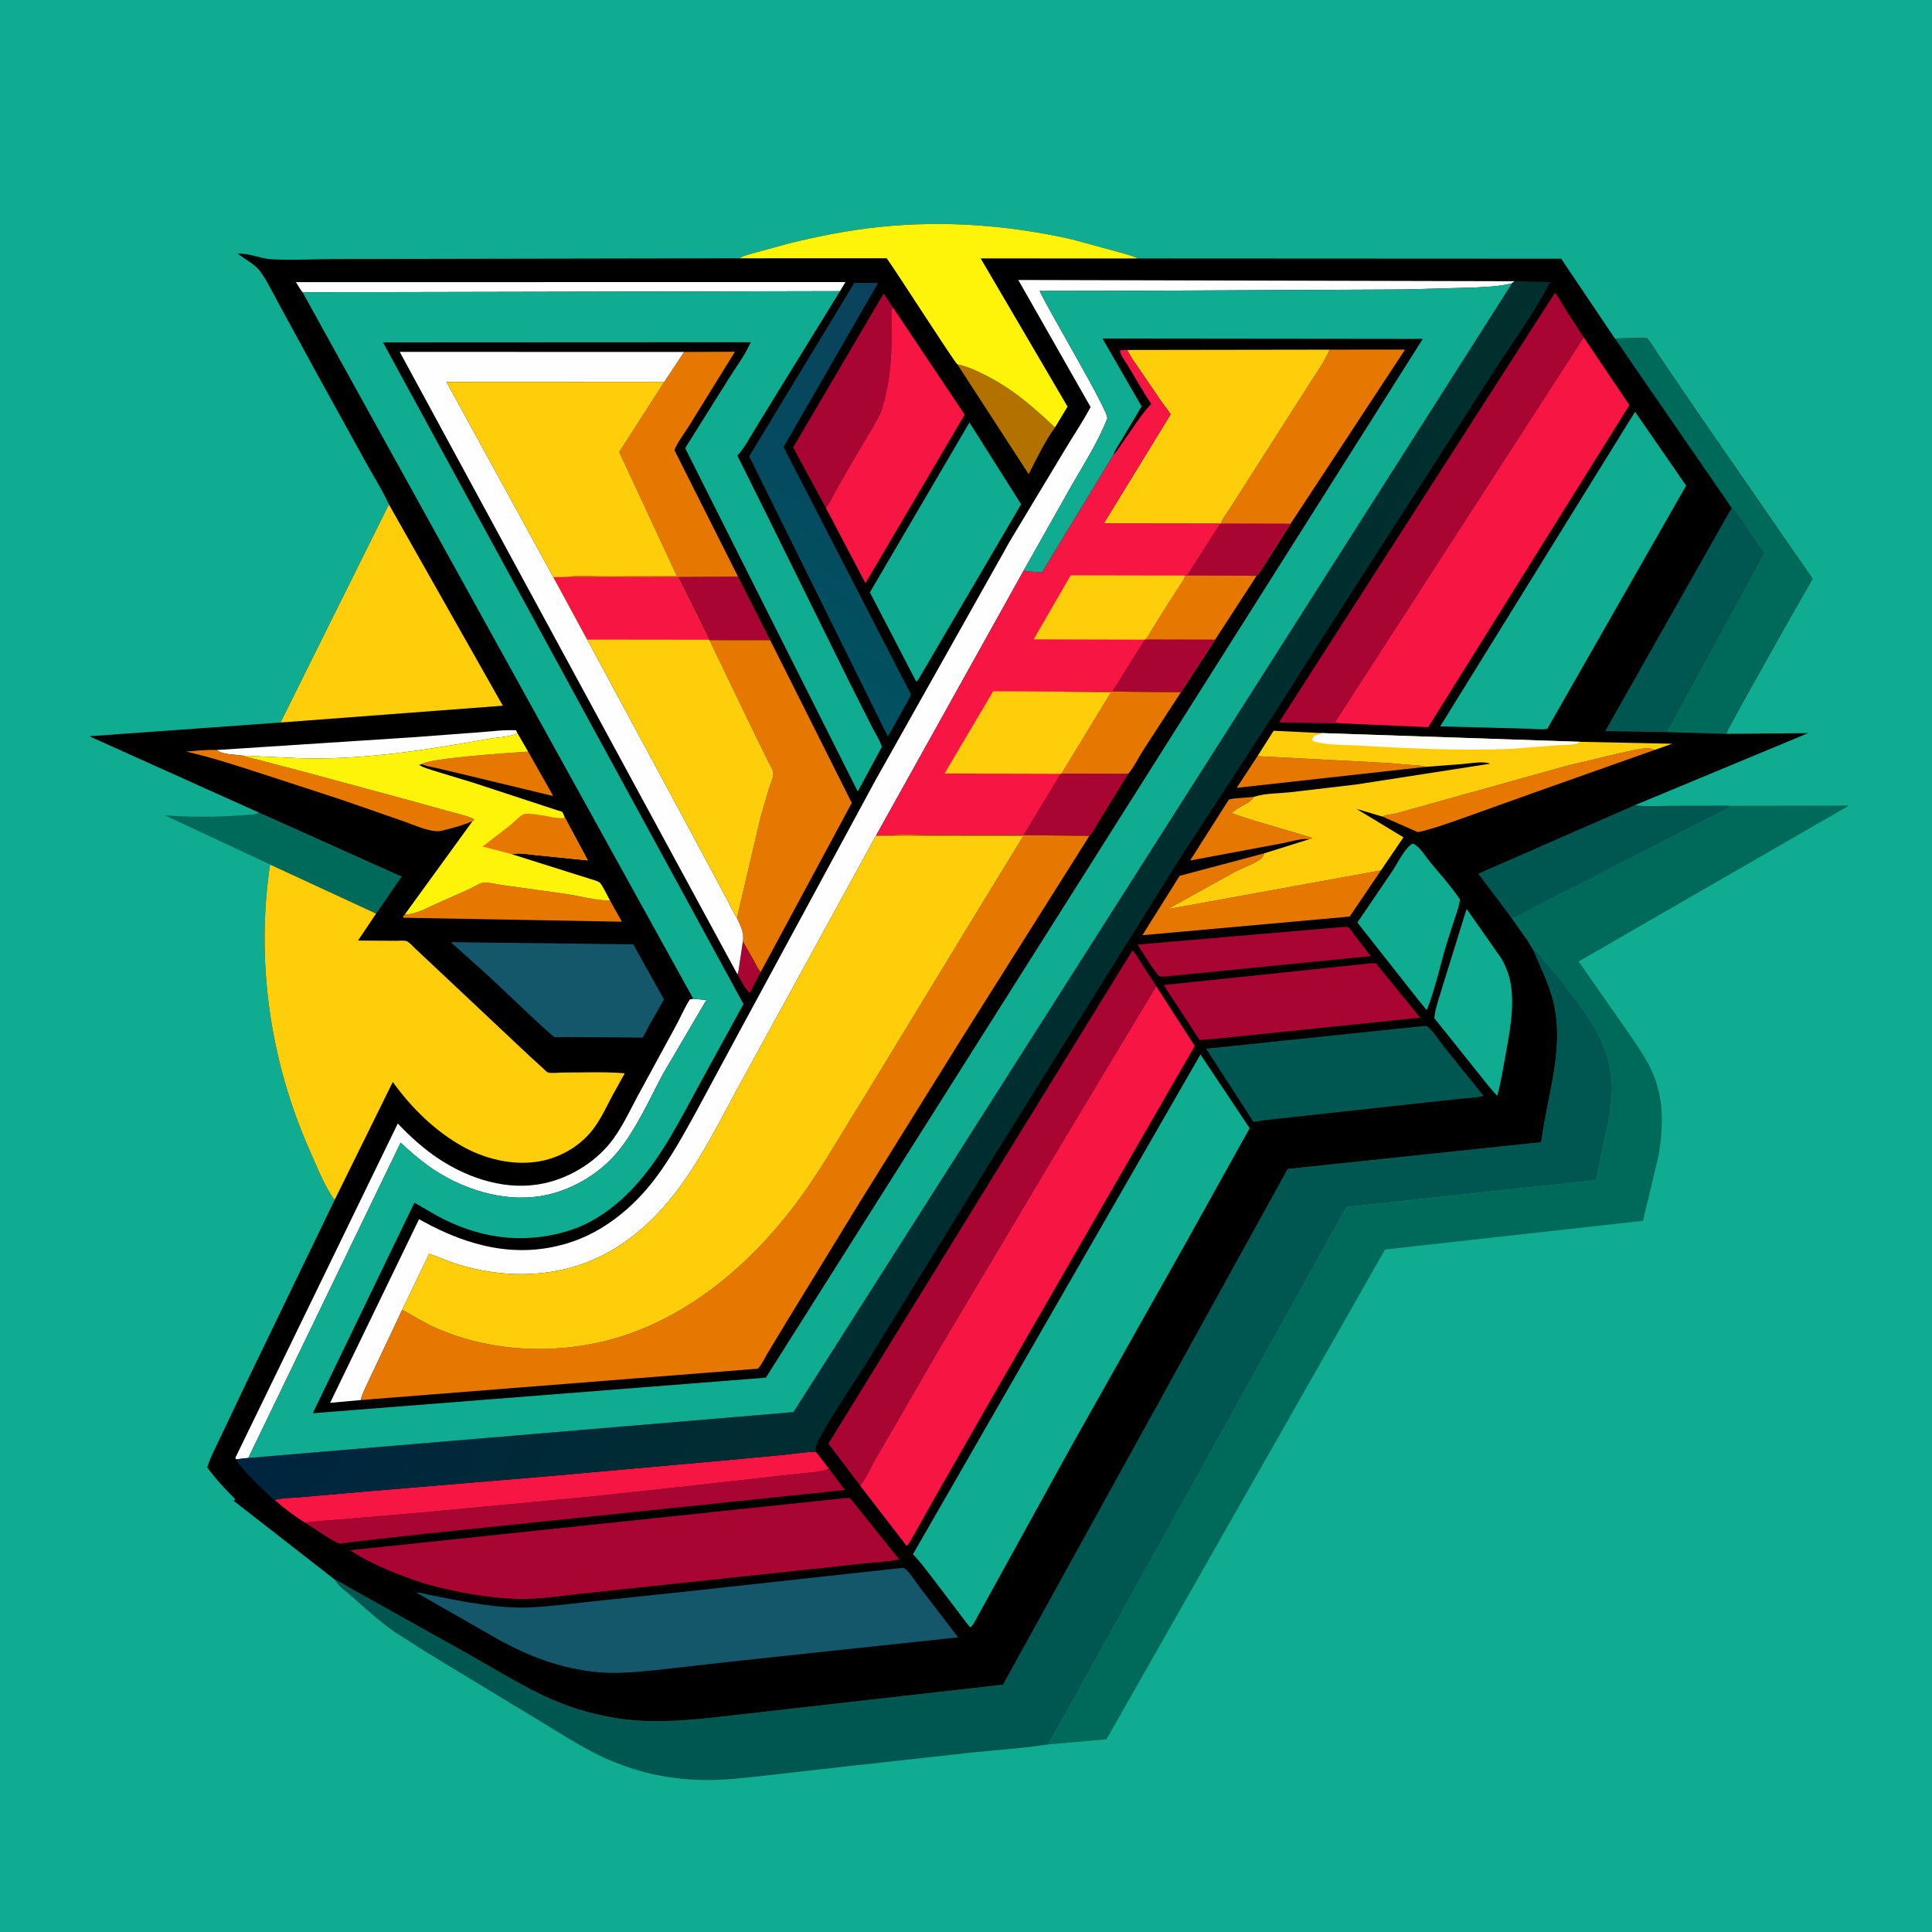 <svg version="1.1" xmlns="http://www.w3.org/2000/svg" style="display: block;" viewBox="0 0 2048 2048" width="1024" height="1024">
<defs>
	<linearGradient id="Gradient1" gradientUnits="userSpaceOnUse" x1="1028.9" y1="362.126" x2="823.059" y2="705.249">
		<stop class="stop0" offset="0" stop-opacity="1" stop-color="rgb(10,66,92)"/>
		<stop class="stop1" offset="1" stop-opacity="1" stop-color="rgb(0,82,97)"/>
	</linearGradient>
	<linearGradient id="Gradient2" gradientUnits="userSpaceOnUse" x1="1219.05" y1="1080.64" x2="666.204" y2="782.297">
		<stop class="stop0" offset="0" stop-opacity="1" stop-color="rgb(0,47,45)"/>
		<stop class="stop1" offset="1" stop-opacity="1" stop-color="rgb(0,37,64)"/>
	</linearGradient>
</defs>
<path transform="translate(0,0)" fill="rgb(16,172,145)" d="M -0 -0 L 2048 0 L 2048 2048 L -0 2048 L -0 -0 z"/>
<path transform="translate(0,0)" fill="rgb(0,106,90)" d="M 274.258 861.307 L 425.744 929.283 L 424.757 930.475 L 398.675 968.455 L 286.255 916.468 L 174.779 864.285 C 201.4 866.388 230.588 866.156 257.213 864.14 C 261.987 863.779 268.256 864.017 272.696 862.062 L 274.258 861.307 z"/>
<path transform="translate(0,0)" fill="rgb(0,106,90)" d="M 1602.35 973.028 L 1567.13 926.172 L 1732.9 853.596 C 1744.65 855.374 1757.65 854.287 1769.55 854.253 L 1833.3 854.147 L 1931.03 854 L 1951.71 853.952 C 1953.77 853.947 1957.67 853.469 1959.44 854.321 L 1673.4 1019.23 L 1720.79 1086.95 C 1730.49 1101.15 1741.08 1115.45 1748.86 1130.82 C 1764.16 1161.03 1763.59 1191.92 1758.27 1224.56 L 1741.63 1294.13 L 1468.2 1324.55 L 1172.86 1843.81 L 1111.24 1849.14 L 1427.32 1279.41 L 1691.23 1251.04 C 1694.57 1243.51 1695.33 1233.39 1697.02 1225.27 C 1702.8 1197.41 1712.24 1166.06 1707.49 1137.45 C 1705.94 1128.09 1703.77 1119.31 1700.42 1110.41 C 1692.82 1090.2 1679.48 1071.82 1666.49 1054.77 C 1657.07 1042.41 1647.54 1030.06 1637.07 1018.56 C 1633.17 1014.27 1630.77 1009.32 1625.32 1006.82 C 1624.94 1006.71 1619.44 997.393 1618.65 996.163 L 1602.35 973.028 z"/>
<path transform="translate(0,0)" fill="rgb(0,86,80)" d="M 1602.35 973.028 L 1567.13 926.172 L 1732.9 853.596 C 1744.65 855.374 1757.65 854.287 1769.55 854.253 L 1833.3 854.147 C 1831.84 855.632 1830.57 856.862 1828.73 857.865 L 1800.91 871.804 L 1675.88 935.984 L 1629.96 959.274 C 1621.71 963.547 1611.22 970.431 1602.35 973.028 z"/>
<path transform="translate(0,0)" fill="rgb(0,86,80)" d="M 1625.32 1006.82 C 1630.77 1009.32 1633.17 1014.27 1637.07 1018.56 C 1647.54 1030.06 1657.07 1042.41 1666.49 1054.77 C 1679.48 1071.82 1692.82 1090.2 1700.42 1110.41 C 1703.77 1119.31 1705.94 1128.09 1707.49 1137.45 C 1712.24 1166.06 1702.8 1197.41 1697.02 1225.27 C 1695.33 1233.39 1694.57 1243.51 1691.23 1251.04 L 1427.32 1279.41 L 1111.24 1849.14 C 1085.88 1853.15 1059.58 1854.73 1034 1857.37 L 900.22 1872.11 L 809.715 1882.39 C 789.418 1884.59 769.173 1887.02 748.727 1886.91 C 722.719 1886.77 696.259 1883.05 671.45 1875.19 C 657.588 1870.8 644.006 1865.37 631.055 1858.75 C 604.414 1845.13 579.321 1828.15 553.5 1813 L 453 1752.05 L 418.411 1730.02 C 402.05 1718.67 387.213 1704.92 372.259 1691.8 C 366.517 1686.76 358.379 1681.29 354.84 1674.44 C 361.082 1677.1 367.19 1681.16 373.092 1684.52 L 403.083 1701.25 L 495.993 1753.17 C 521.607 1767.84 547.233 1783.31 573.734 1796.32 C 605.282 1811.81 640.942 1821.44 676 1823.86 C 710.953 1826.28 746.379 1821.84 781.093 1817.88 L 869.049 1807.87 L 1063.26 1785.86 L 1365.08 1239.16 L 1633.72 1210.8 C 1640.27 1159.67 1660.28 1107.46 1645.01 1055.9 C 1639.92 1038.7 1632.07 1023.31 1625.32 1006.82 z"/>
<path transform="translate(0,0)" fill="rgb(0,0,0)" d="M 783.731 273.808 C 788.965 270.506 796.108 269.202 802.017 267.476 L 836.635 257.942 C 868.848 250.042 901.465 243.677 934.5 240.368 C 1002.05 233.601 1070.46 238.761 1136.58 253.821 L 1187.34 267.65 C 1193.48 269.582 1200.35 270.866 1205.98 274.002 L 1654.91 274.229 L 1711.89 358.837 L 1745.49 358.137 C 1750.87 363.948 1755 371.841 1759.5 378.402 L 1797.54 434.294 L 1921.35 613.558 L 1892.06 664.95 L 1848.39 742.865 L 1835.51 766.389 C 1833.66 769.88 1830.83 774.101 1830.07 777.93 L 1916.67 777.163 L 1732.9 853.596 L 1567.13 926.172 L 1602.35 973.028 L 1618.65 996.163 C 1619.44 997.393 1624.94 1006.71 1625.32 1006.82 C 1632.07 1023.31 1639.92 1038.7 1645.01 1055.9 C 1660.28 1107.46 1640.27 1159.67 1633.72 1210.8 L 1365.08 1239.16 L 1063.26 1785.86 L 869.049 1807.87 L 781.093 1817.88 C 746.379 1821.84 710.953 1826.28 676 1823.86 C 640.942 1821.44 605.282 1811.81 573.734 1796.32 C 547.233 1783.31 521.607 1767.84 495.993 1753.17 L 403.083 1701.25 L 373.092 1684.52 C 367.19 1681.16 361.082 1677.1 354.84 1674.44 L 248.331 1591.43 L 247.5 1590.81 L 249.618 1589.5 C 239.059 1578.94 228.378 1567.67 219.703 1555.49 C 222.772 1544.97 228.753 1534.22 233.338 1524.25 L 264.375 1458.94 L 354.671 1272.09 C 343.961 1257.29 336.403 1237.7 328.945 1220.97 C 286.355 1125.44 270.947 1019.95 286.255 916.468 L 398.675 968.455 L 424.757 930.475 L 425.744 929.283 L 274.258 861.307 L 94.652 780.473 L 297.379 765.896 L 412.263 534.715 C 405.868 520.47 396.761 506.408 389.211 492.642 L 336.677 397.481 L 295.157 321.339 C 288.995 310.213 283.097 297.536 275.603 287.381 C 270.574 280.566 258.927 274.112 252.016 269.042 C 263.958 268.025 275.824 274.165 287.631 274.828 C 309.38 276.051 331.987 274.709 353.824 274.588 L 783.731 273.808 z"/>
<path transform="translate(0,0)" fill="rgb(168,5,51)" d="M 787.457 997.848 L 799.399 1018.74 C 801.487 1022.59 803.387 1027.16 806.434 1030.33 L 794.619 1052.71 C 789.669 1048.03 785.067 1038.84 781.689 1032.86 C 783.029 1029.63 783.294 1025.27 783.884 1021.78 L 787.457 997.848 z"/>
<path transform="translate(0,0)" fill="rgb(230,119,1)" d="M 559.842 796.745 L 584.2 839.764 C 584.844 840.925 586.104 842.377 585.806 843.694 L 489.174 820.411 L 462 813.992 C 457.276 812.884 451.335 812.277 447.06 810.033 C 453.728 803.844 543.907 797.728 559.842 796.745 z"/>
<path transform="translate(0,0)" fill="rgb(230,119,1)" d="M 1388.1 889.547 C 1379.17 888.434 1367.03 892.589 1358 894.15 L 1261.58 912.162 L 1302.68 847.506 L 1306.96 846.602 L 1329.36 844.666 L 1328.49 845.704 C 1325.45 849.245 1323.08 850.926 1319 853.039 C 1314.12 855.569 1309.78 858.478 1305.4 861.781 C 1315.94 866.695 1390.82 887.524 1391.5 888.514 L 1388.1 889.547 z"/>
<path transform="translate(0,0)" fill="rgb(230,119,1)" d="M 1511.27 812.897 L 1310.93 835.14 L 1332.98 801.576 L 1471.83 808.843 L 1494.66 810.811 C 1500.31 811.28 1505.81 811.139 1511.27 812.897 z"/>
<path transform="translate(0,0)" fill="rgb(254,254,254)" d="M 229.565 795.045 L 440.506 781.349 L 508.215 776.25 C 520.864 775.318 534.359 773.493 547 774.113 L 548.362 776.917 C 544.018 780.947 525.712 781.832 519.281 782.981 C 452.194 794.966 383.825 806.11 315.382 803.637 L 256.811 800.976 C 248.949 799.737 235.426 800.047 229.565 795.045 z"/>
<path transform="translate(0,0)" fill="rgb(179,114,0)" d="M 1014.88 386.265 C 1025.49 388.385 1034.08 392.532 1043.73 397.304 C 1072.8 411.693 1094.9 431.12 1118.34 453.091 C 1107.32 468.289 1098.99 485.974 1090.43 502.654 L 1014.88 386.265 z"/>
<path transform="translate(0,0)" fill="rgb(168,5,51)" d="M 718.684 611.673 L 782.317 611.167 L 816.445 678.614 L 752.103 678.594 L 751.546 678.15 L 718.684 611.673 z"/>
<path transform="translate(0,0)" fill="rgb(168,5,51)" d="M 1125.22 820.025 L 1196.06 820.195 L 1163.71 872.655 C 1161.41 876.261 1157.91 883.587 1154.79 886.07 L 1084.98 885.282 L 1124.33 820.302 L 1125.22 820.025 z"/>
<path transform="translate(0,0)" fill="rgb(230,119,1)" d="M 500.882 870.503 C 492.579 874.01 484.557 876.457 475.846 878.706 C 471.666 879.785 466.791 881.374 462.452 881.13 C 451.837 880.533 438.057 874.179 427.979 870.699 L 361.993 847.751 L 282.198 821.709 C 254.343 812.699 225.79 803.242 197.267 796.67 C 207.957 795.841 218.842 794.529 229.565 795.045 C 235.426 800.047 248.949 799.737 256.811 800.976 L 316.202 816.527 L 433.461 848.284 L 477.601 860.5 C 485.707 862.769 495.257 864.682 502.784 868.5 L 501.006 870.5 L 500.882 870.503 z"/>
<path transform="translate(0,0)" fill="rgb(230,119,1)" d="M 1465.38 865.597 L 1466.31 865.113 C 1469.53 863.72 1473.55 863.516 1477.02 862.79 C 1482.89 861.563 1488.68 859.941 1494.42 858.227 L 1659.27 812.182 L 1715.75 798.653 C 1725.39 796.598 1736.6 793.7 1746.36 793.08 C 1748.85 792.922 1751.86 794.134 1754.22 794.878 L 1621.83 841.788 L 1549.71 867.614 C 1534.42 872.875 1518.82 878.753 1503 882.114 L 1465.38 865.597 z"/>
<path transform="translate(0,0)" fill="rgb(254,254,254)" d="M 320.725 309.809 C 318.04 306.491 315.941 302.715 313.718 299.079 L 896.255 298.981 L 890.439 308.639 L 320.725 309.809 z"/>
<path transform="translate(0,0)" fill="rgb(230,119,1)" d="M 429.078 969.387 C 439.964 969.592 452.482 962.453 462.305 958.076 L 496.884 942.725 C 501.219 940.744 507.251 936.796 511.714 935.768 C 516.051 934.77 526.617 937.415 531.378 938.056 L 600.296 947.682 C 614.878 950.027 630.442 954.138 645.143 954.703 L 646.771 954.748 L 659.198 977.039 L 427.5 972.868 L 427.292 971.272 L 429.078 969.387 z"/>
<path transform="translate(0,0)" fill="rgb(230,119,1)" d="M 1127.79 733.163 L 1178.92 733.061 L 1251.83 733.824 L 1212.17 794.742 C 1207.05 802.706 1202.14 813.09 1196.06 820.195 L 1125.22 820.025 L 1177.61 733.935 L 1129.15 733.282 L 1127.79 733.163 z"/>
<path transform="translate(0,0)" fill="rgb(168,5,51)" d="M 1425.57 982.461 L 1425.66 982.43 C 1425.67 982.431 1429.03 982.814 1429.05 982.823 C 1431.23 984.035 1434.11 988.969 1435.74 991.147 L 1453.02 1013.5 L 1234.96 1035.12 C 1233.07 1035.23 1231.38 1035.4 1229.5 1035.04 C 1226.28 1034.4 1209.25 1006.47 1205.84 1001.34 L 1425.57 982.461 z"/>
<path transform="translate(0,0)" fill="rgb(230,119,1)" d="M 1258.16 609.945 L 1332.07 610.367 L 1288.19 677.949 L 1251.83 733.824 L 1178.92 733.061 L 1213.33 678.035 L 1214.17 677.791 C 1217.01 675.076 1218.99 670.809 1221.07 667.437 L 1234.03 646.555 L 1250.36 620.978 C 1252.49 617.576 1255.55 614.066 1256.35 610.097 L 1258.16 609.945 z"/>
<path transform="translate(0,0)" fill="rgb(168,5,51)" d="M 1214.17 677.791 L 1288.19 677.949 L 1251.83 733.824 L 1178.92 733.061 L 1213.33 678.035 L 1214.17 677.791 z"/>
<path transform="translate(0,0)" fill="rgb(16,172,145)" d="M 1554.67 963.448 L 1591.4 1015.91 C 1596.13 1024.04 1599.7 1033.09 1601.33 1042.37 C 1605.72 1067.37 1600.14 1095.41 1595.64 1120.1 C 1593.11 1134.01 1590.87 1147.87 1587.29 1161.57 C 1583.74 1158.38 1580.78 1154.6 1577.71 1150.96 L 1520.39 1079.21 C 1521.41 1068.65 1525.95 1056.78 1528.89 1046.45 L 1554.67 963.448 z"/>
<path transform="translate(0,0)" fill="rgb(230,119,1)" d="M 1463.89 922.612 L 1430.72 971.607 L 1210.96 991.371 L 1250.42 928.429 L 1340.27 904.525 C 1338.97 907.151 1338.4 909.158 1335.96 910.865 C 1328.02 916.421 1317.54 919.705 1308.89 924.262 L 1237.75 963.763 L 1463.89 922.612 z"/>
<path transform="translate(0,0)" fill="rgb(16,172,145)" d="M 1496.87 894.5 L 1498.34 894.412 C 1504.85 897.533 1511.35 908.175 1515.97 913.818 C 1526.58 926.782 1538.31 939.435 1547.54 953.411 C 1547.14 959.387 1544.85 965.151 1543.01 970.82 L 1533.46 1000.47 C 1526.48 1023.61 1521.47 1048.49 1512.36 1070.85 L 1502.19 1058.29 L 1438.84 977.93 L 1475.5 924.032 C 1481.23 915.446 1488.46 900.154 1496.87 894.5 z"/>
<path transform="translate(0,0)" fill="rgb(168,5,51)" d="M 875.413 538.307 L 840.762 474.283 L 936.639 311.211 L 946.418 325.736 C 944.444 329.432 945.061 333.858 945.044 337.962 L 944.97 362.567 C 944.849 385.734 942.043 410.744 935.071 432.919 C 932.376 441.494 927.216 449.405 922.722 457.135 L 899.486 496.439 L 885.312 521.269 C 882.334 526.822 879.628 533.633 875.413 538.307 z"/>
<path transform="translate(0,0)" fill="rgb(254,254,254)" d="M 734.931 1058.76 L 748.804 1060.04 L 702.684 1138.63 C 688.516 1165.17 675.061 1195.67 656.252 1219.19 C 637.47 1242.68 609.202 1260.1 579.879 1266.62 C 540.113 1275.46 496.206 1263.19 462.444 1241.57 C 448.712 1232.77 436.583 1222.34 424.668 1211.29 L 263.229 1545.48 L 250.192 1546.91 L 249.484 1545.33 L 421.659 1190.99 C 435.139 1205.05 449.374 1218.08 465.703 1228.78 C 498.183 1250.06 538.388 1262.76 577.128 1254.29 C 605.704 1248.04 633.542 1230.47 650.609 1206.62 C 660.798 1192.37 668.576 1175.53 676.896 1160.15 L 716.381 1087.61 C 721.405 1078.39 725.587 1068.28 731.268 1059.5 L 734.931 1058.76 z"/>
<path transform="translate(0,0)" fill="rgb(168,5,51)" d="M 878.746 1556.9 L 895.634 1579.44 L 448.222 1626.12 L 383.46 1633.37 L 365.431 1635.71 C 364.046 1635.85 361.222 1636.48 359.945 1636.16 C 355.952 1635.18 350.72 1631.7 347.153 1629.53 L 323.527 1614.22 C 335.813 1612 349.024 1611.78 361.499 1610.66 L 452.323 1602.84 L 627.726 1586.32 L 721.326 1576.19 L 842.5 1562.65 C 853.591 1561.17 868.475 1561.12 878.746 1556.9 z"/>
<path transform="translate(0,0)" fill="rgb(0,86,80)" d="M 1835.67 538.413 C 1841.19 543.723 1845.34 551.122 1849.66 557.47 L 1869.39 586.419 L 1766.16 776.099 L 1701.54 775.043 L 1835.67 538.413 z"/>
<path transform="translate(0,0)" fill="rgb(230,119,1)" d="M 725.089 373.073 L 779.075 372.883 L 730.846 450.77 C 725.717 459.191 718.692 468.052 714.858 477.03 L 782.317 611.167 L 718.684 611.673 L 600.468 611.773 C 611.847 609.409 626.439 611.005 638.131 610.978 L 717.64 610.829 L 656.425 479.164 L 704.122 404.849 L 725.089 373.073 z"/>
<path transform="translate(0,0)" fill="rgb(247,22,67)" d="M 291.212 1590.17 C 298.5 1587.63 309.283 1587.96 317.07 1587.23 L 388.5 1580.96 L 582.64 1564.71 L 777.305 1547.25 L 830.966 1542.15 C 842.23 1540.97 853.508 1539.1 864.836 1538.91 L 878.746 1556.9 C 868.475 1561.12 853.591 1561.17 842.5 1562.65 L 721.326 1576.19 L 627.726 1586.32 L 452.323 1602.84 L 361.499 1610.66 C 349.024 1611.78 335.813 1612 323.527 1614.22 C 311.954 1607.08 301.479 1599.09 291.212 1590.17 z"/>
<path transform="translate(0,0)" fill="rgb(168,5,51)" d="M 1450.67 1021.41 C 1451.76 1020.88 1457.04 1021.21 1458.5 1021.17 L 1505.42 1078.77 L 1286.89 1101.29 L 1271.64 1102.47 L 1233.52 1044.21 L 1450.67 1021.41 z"/>
<path transform="translate(0,0)" fill="rgb(20,86,106)" d="M 477.868 998.72 L 671.279 1001.05 L 703.89 1059.38 L 688.963 1085.56 L 681.36 1099.92 L 611.075 1099.36 L 594.684 1099.35 C 593.01 1099.35 589.371 1099.8 587.883 1099.36 C 584.511 1098.34 529.123 1045.03 519.938 1036.56 L 477.868 998.72 z"/>
<path transform="translate(0,0)" fill="rgb(247,22,67)" d="M 875.413 538.307 C 879.628 533.633 882.334 526.822 885.312 521.269 L 899.486 496.439 L 922.722 457.135 C 927.216 449.405 932.376 441.494 935.071 432.919 C 942.043 410.744 944.849 385.734 944.97 362.567 L 945.044 337.962 C 945.061 333.858 944.444 329.432 946.418 325.736 L 1022.61 439.545 L 917.434 618.19 L 875.413 538.307 z"/>
<path transform="translate(0,0)" fill="url(#Gradient1)" d="M 905.608 299.849 L 930.828 299.939 L 830.568 473.851 L 965.584 736.012 C 964.174 740.5 961.197 744.859 958.946 749 L 946.546 771.368 L 941.11 780.667 L 794.179 483.719 L 905.608 299.849 z"/>
<path transform="translate(0,0)" fill="rgb(230,119,1)" d="M 1409.49 370.654 L 1489.41 370.58 L 1368.17 555.073 L 1344.4 592.514 C 1340.65 598.236 1336.81 605.563 1332.07 610.367 L 1258.16 609.945 L 1293.31 555.1 L 1294.1 554.904 C 1295.28 550.593 1299.84 544.839 1302.33 541.054 L 1318.1 516.414 L 1382.83 415.003 C 1391.72 400.675 1402.68 386.01 1409.49 370.654 z"/>
<path transform="translate(0,0)" fill="rgb(168,5,51)" d="M 1294.1 554.904 L 1368.17 555.073 L 1344.4 592.514 C 1340.65 598.236 1336.81 605.563 1332.07 610.367 L 1258.16 609.945 L 1293.31 555.1 L 1294.1 554.904 z"/>
<path transform="translate(0,0)" fill="rgb(16,172,145)" d="M 1027.64 447.875 L 1082.43 534.544 L 973.876 719.63 L 972.108 722.257 L 970.962 722 L 922.131 627.941 L 1027.64 447.875 z"/>
<path transform="translate(0,0)" fill="rgb(0,86,80)" d="M 1510.17 1087.5 L 1511.42 1087.5 C 1512.17 1087.59 1512.93 1088 1513.5 1088.47 C 1519.73 1093.58 1525.99 1103.75 1531.19 1110.26 L 1572.59 1161.62 C 1566.15 1163.78 1557.35 1163.75 1550.46 1164.48 L 1504.82 1169.42 L 1341.04 1187.36 L 1328.8 1189.34 L 1278.48 1111.68 L 1510.17 1087.5 z"/>
<path transform="translate(0,0)" fill="rgb(0,106,90)" d="M 1711.89 358.837 L 1745.49 358.137 C 1750.87 363.948 1755 371.841 1759.5 378.402 L 1797.54 434.294 L 1921.35 613.558 L 1892.06 664.95 L 1848.39 742.865 L 1835.51 766.389 C 1833.66 769.88 1830.83 774.101 1830.07 777.93 L 1766.16 776.099 L 1869.39 586.419 L 1849.66 557.47 C 1845.34 551.122 1841.19 543.723 1835.67 538.413 L 1711.89 358.837 z"/>
<path transform="translate(0,0)" fill="rgb(254,244,9)" d="M 548.362 776.917 L 559.842 796.745 C 543.907 797.728 453.728 803.844 447.06 810.033 L 444.203 810.824 C 449.311 814.044 455.861 815.656 461.58 817.523 L 501.279 829.587 L 576.564 854.273 L 591 859.026 C 591.66 859.237 595.369 860.159 595.807 860.5 C 596.643 861.152 598.246 865.62 598.821 866.825 L 623.095 912.053 L 567.602 906.398 C 560.324 905.739 549.587 903.537 542.706 905.532 L 605.853 925.471 L 625.624 931.698 C 628.409 932.619 632.62 933.576 635.064 935.098 C 637.145 936.393 639.589 941.316 640.82 943.5 L 646.771 954.748 L 645.143 954.703 C 630.442 954.138 614.878 950.027 600.296 947.682 L 531.378 938.056 C 526.617 937.415 516.051 934.77 511.714 935.768 C 507.251 936.796 501.219 940.744 496.884 942.725 L 462.305 958.076 C 452.482 962.453 439.964 969.592 429.078 969.387 L 500.882 870.503 L 501.006 870.5 L 502.784 868.5 C 495.257 864.682 485.707 862.769 477.601 860.5 L 433.461 848.284 L 316.202 816.527 L 256.811 800.976 L 315.382 803.637 C 383.825 806.11 452.194 794.966 519.281 782.981 C 525.712 781.832 544.018 780.947 548.362 776.917 z"/>
<path transform="translate(0,0)" fill="rgb(230,119,1)" d="M 542.706 905.532 L 511.427 897.378 L 541.02 874.609 C 544.563 871.724 551.206 864.524 555.115 863.039 C 558.795 861.64 569.445 863.608 573.488 864.113 C 580.547 864.994 590.487 867.975 597.385 867.051 L 598.821 866.825 L 623.095 912.053 L 567.602 906.398 C 560.324 905.739 549.587 903.537 542.706 905.532 z"/>
<path transform="translate(0,0)" fill="rgb(230,119,1)" d="M 816.445 678.614 L 902.927 851.112 L 806.434 1030.33 C 803.387 1027.16 801.487 1022.59 799.399 1018.74 L 787.457 997.848 C 788.909 988.445 784.866 981.472 781.191 973.099 L 806.282 866.197 L 815.346 835.202 C 816.656 831.051 820.427 822.967 819.754 818.931 C 819.13 815.191 815.683 809.936 814.003 806.5 L 797.721 773.399 L 752.103 678.594 L 816.445 678.614 z"/>
<path transform="translate(0,0)" fill="rgb(254,244,9)" d="M 783.731 273.808 C 788.965 270.506 796.108 269.202 802.017 267.476 L 836.635 257.942 C 868.848 250.042 901.465 243.677 934.5 240.368 C 1002.05 233.601 1070.46 238.761 1136.58 253.821 L 1187.34 267.65 C 1193.48 269.582 1200.35 270.866 1205.98 274.002 L 1039.55 273.945 L 1131.64 431.025 L 1118.34 453.091 C 1094.9 431.12 1072.8 411.693 1043.73 397.304 C 1034.08 392.532 1025.49 388.385 1014.88 386.265 C 1012.46 385.252 949.194 286.394 939.949 273.786 L 783.731 273.808 z"/>
<path transform="translate(0,0)" fill="rgb(168,5,51)" d="M 1423.5 766.884 L 1355.79 765.78 L 1648.34 310.382 C 1652.42 315.002 1655.5 321.687 1658.81 326.99 L 1678.79 357.578 L 1415.39 765.156 C 1417.96 766.627 1420.59 766.577 1423.5 766.884 z"/>
<path transform="translate(0,0)" fill="rgb(254,206,11)" d="M 1194.83 370.97 L 1409.49 370.654 C 1402.68 386.01 1391.72 400.675 1382.83 415.003 L 1318.1 516.414 L 1302.33 541.054 C 1299.84 544.839 1295.28 550.593 1294.1 554.904 L 1293.31 555.1 L 1169.97 554.948 L 1240.84 439.264 C 1238.2 434.575 1234.26 430.251 1231.18 425.789 L 1209.7 394.251 C 1204.49 386.655 1198.91 379.251 1194.83 370.97 z"/>
<path transform="translate(0,0)" fill="rgb(254,206,11)" d="M 297.379 765.896 L 412.263 534.715 L 533.026 748.078 L 297.379 765.896 z"/>
<path transform="translate(0,0)" fill="rgb(168,5,51)" d="M 911.873 1574.96 L 878.1 1530.32 L 1200.43 1007.54 C 1203.24 1009.68 1205.74 1014.8 1207.75 1017.87 L 1225.61 1045.41 L 1125.5 1211.98 L 997.28 1427.24 L 928.336 1546.32 C 922.992 1555.34 918.273 1566.88 911.873 1574.96 z"/>
<path transform="translate(0,0)" fill="rgb(254,206,11)" d="M 1332.98 801.576 L 1350.08 774.646 L 1400.92 777.088 L 1674.9 786.343 L 1772.57 788.416 L 1754.22 794.878 C 1751.86 794.134 1748.85 792.922 1746.36 793.08 C 1736.6 793.7 1725.39 796.598 1715.75 798.653 L 1659.27 812.182 L 1494.42 858.227 C 1488.68 859.941 1482.89 861.563 1477.02 862.79 C 1473.55 863.516 1469.53 863.72 1466.31 865.113 L 1465.38 865.597 L 1437.89 857.446 L 1487.72 887.591 L 1463.89 922.612 L 1237.75 963.763 L 1308.89 924.262 C 1317.54 919.705 1328.02 916.421 1335.96 910.865 C 1338.4 909.158 1338.97 907.151 1340.27 904.525 L 1388.1 889.547 L 1391.5 888.514 C 1390.82 887.524 1315.94 866.695 1305.4 861.781 C 1309.78 858.478 1314.12 855.569 1319 853.039 C 1323.08 850.926 1325.45 849.245 1328.49 845.704 L 1329.36 844.666 C 1340.35 840.854 1355.68 841.103 1367.35 839.854 L 1437.99 831.549 L 1579.77 809.534 C 1572.07 806.541 1558.38 809.222 1550 809.941 L 1511.27 812.897 C 1505.81 811.139 1500.31 811.28 1494.66 810.811 L 1471.83 808.843 L 1332.98 801.576 z"/>
<path transform="translate(0,0)" fill="rgb(254,254,254)" d="M 1400.92 777.088 L 1674.9 786.343 L 1673.55 787.307 C 1668.41 790.098 1654.57 789.629 1648.5 790.1 L 1602.59 793.799 C 1548.77 795.966 1493.77 793.459 1440.02 790.258 C 1424.88 789.356 1405.95 790.277 1391.6 785.5 L 1390.98 783.5 C 1392.75 778.964 1395.14 779.889 1399.26 777.901 L 1400.92 777.088 z"/>
<path transform="translate(0,0)" fill="rgb(254,254,254)" d="M 781.689 1032.86 L 423.752 373.01 L 725.089 373.073 L 704.122 404.849 L 473.294 404.925 L 586.633 611.884 L 622.517 678.004 L 715.346 850.196 L 756.039 926.019 L 772.559 957.124 C 775.365 962.408 777.839 968.157 781.191 973.099 C 784.866 981.472 788.909 988.445 787.457 997.848 L 783.884 1021.78 C 783.294 1025.27 783.029 1029.63 781.689 1032.86 z"/>
<path transform="translate(0,0)" fill="rgb(16,172,145)" d="M 1733.23 436.494 L 1787.36 514.812 L 1640.24 772.548 C 1635.03 773.693 1627.99 772.704 1622.57 772.559 L 1582.31 771.437 L 1526.64 770.026 L 1733.23 436.494 z"/>
<path transform="translate(0,0)" fill="rgb(254,206,11)" d="M 586.633 611.884 L 473.294 404.925 L 704.122 404.849 L 656.425 479.164 L 717.64 610.829 L 638.131 610.978 C 626.439 611.005 611.847 609.409 600.468 611.773 L 586.633 611.884 z"/>
<path transform="translate(0,0)" fill="rgb(168,5,51)" d="M 890.627 1588.62 C 894.003 1588.2 897.206 1587.91 900.613 1588.03 C 901.707 1588.07 947.824 1646.99 953.319 1652.98 C 941.292 1655.54 928.26 1656.01 916 1657.3 L 855.844 1663.82 L 683.691 1682.17 L 609.905 1690.03 C 591.166 1692.18 572.083 1695.12 553.217 1694.98 C 519.221 1694.72 481.501 1687.47 448.927 1678.33 C 421.971 1669.42 394.846 1658.83 370.914 1643.34 L 890.627 1588.62 z"/>
<path transform="translate(0,0)" fill="rgb(254,206,11)" d="M 600.468 611.773 L 718.684 611.673 L 751.546 678.15 L 752.103 678.594 L 797.721 773.399 L 814.003 806.5 C 815.683 809.936 819.13 815.191 819.754 818.931 C 820.427 822.967 816.656 831.051 815.346 835.202 L 806.282 866.197 L 781.191 973.099 C 777.839 968.157 775.365 962.408 772.559 957.124 L 756.039 926.019 L 715.346 850.196 L 622.517 678.004 L 586.633 611.884 L 600.468 611.773 z"/>
<path transform="translate(0,0)" fill="rgb(247,22,67)" d="M 600.468 611.773 L 718.684 611.673 L 751.546 678.15 L 622.517 678.004 L 586.633 611.884 L 600.468 611.773 z"/>
<path transform="translate(0,0)" fill="rgb(20,86,106)" d="M 952.744 1662.41 L 958 1662.08 C 963.676 1665.16 970.273 1676.46 974.528 1681.99 L 1015.58 1735.67 L 784 1760.41 L 694.988 1770.41 C 674.285 1772.43 652.855 1774.6 632.059 1772.45 C 593.592 1768.47 560.34 1755.8 526.782 1737.11 L 441.491 1688.33 C 445.17 1687.97 450.323 1689.56 453.971 1690.32 L 478.376 1695.29 C 505.277 1700.25 533.439 1705.08 560.886 1703.92 C 582.227 1703.03 603.597 1700.12 624.835 1697.87 L 716.085 1688.3 L 952.744 1662.41 z"/>
<path transform="translate(0,0)" fill="rgb(247,22,67)" d="M 1678.79 357.578 L 1727.25 429.438 L 1513.97 770.862 L 1423.5 766.884 C 1420.59 766.577 1417.96 766.627 1415.39 765.156 L 1678.79 357.578 z"/>
<path transform="translate(0,0)" fill="rgb(247,22,67)" d="M 1225.61 1045.41 L 1266.48 1108.79 L 1052.75 1479.54 L 990.532 1588.33 L 970.302 1624.31 C 967.524 1628.99 964.759 1634.89 961.212 1638.94 L 911.873 1574.96 C 918.273 1566.88 922.992 1555.34 928.336 1546.32 L 997.28 1427.24 L 1125.5 1211.98 L 1225.61 1045.41 z"/>
<path transform="translate(0,0)" fill="rgb(254,254,254)" d="M 382.388 1484.12 L 349.93 1487.07 L 444.213 1292.39 L 448.818 1294.94 C 496.922 1321.2 547.445 1334.29 601.5 1317.94 C 639.087 1306.56 671.23 1280.22 694.618 1249.19 C 711.362 1226.98 725.191 1201.77 738.554 1177.43 L 786.679 1088.18 L 927.722 827.67 L 1070.9 573 L 1129.49 475.68 C 1138.36 460.984 1148.01 446.639 1156.09 431.492 L 1079.45 296.797 L 1605.61 298.104 L 1602.83 300.267 L 1601.43 300.623 C 1588.53 303.825 1574.77 304.153 1561.54 304.86 L 1486.55 306.865 L 1207.7 308.179 L 1102.08 308.396 C 1110.69 327.725 1176.15 437.195 1173.72 443.554 C 1164.27 468.337 1148.67 492.415 1135.5 515.461 L 1085.12 604.839 L 928.55 885.905 L 790.52 1137.87 C 763.944 1185.56 739.848 1238.4 703.443 1279.51 C 677.505 1308.8 645.488 1331.98 607.629 1343 C 568.087 1354.5 525.238 1352.52 486.086 1340.5 C 475.46 1337.24 465.426 1332.6 454.935 1329.03 L 426.287 1388.6 L 392.016 1461.16 C 388.777 1468.33 384.154 1476.54 382.388 1484.12 z"/>
<path transform="translate(0,0)" fill="rgb(16,172,145)" d="M 1272.53 1117.8 L 1324.67 1195.98 L 1259.26 1313.59 L 1135.65 1533.12 L 1034.29 1717.12 C 1032.7 1719.9 1031.21 1723.25 1028.5 1725.07 L 1025.43 1721.47 L 989.626 1674.3 C 982.814 1665.65 976.305 1656.49 968.66 1648.56 L 967.729 1647.61 L 1272.53 1117.8 z"/>
<path transform="translate(0,0)" fill="rgb(247,22,67)" d="M 1180.31 481.912 C 1183.83 478.727 1186.64 473.654 1189.45 469.796 C 1199.15 456.494 1208.29 441.251 1219.37 429.184 C 1219.65 428.878 1220.22 428.689 1220.22 428.273 C 1220.21 427.43 1215.6 421.082 1214.94 420 L 1194.74 386.159 C 1192.31 382.111 1187.07 375.784 1187.21 371.34 L 1194.83 370.97 C 1198.91 379.251 1204.49 386.655 1209.7 394.251 L 1231.18 425.789 C 1234.26 430.251 1238.2 434.575 1240.84 439.264 L 1169.97 554.948 L 1293.31 555.1 L 1258.16 609.945 L 1256.35 610.097 C 1255.55 614.066 1252.49 617.576 1250.36 620.978 L 1234.03 646.555 L 1221.07 667.437 C 1218.99 670.809 1217.01 675.076 1214.17 677.791 L 1213.33 678.035 L 1178.92 733.061 L 1127.79 733.163 L 1129.15 733.282 L 1177.61 733.935 L 1125.22 820.025 L 1124.33 820.302 L 1084.98 885.282 L 986.877 885.157 C 972.262 885.194 955.032 883.698 940.647 885.807 L 928.55 885.905 L 1085.12 604.839 C 1091.39 606.096 1098.06 606.262 1104.45 606.757 L 1180.31 481.912 z"/>
<path transform="translate(0,0)" fill="rgb(254,206,11)" d="M 1213.33 678.035 L 1095.71 677.748 L 1134.92 609.857 L 1256.35 610.097 C 1255.55 614.066 1252.49 617.576 1250.36 620.978 L 1234.03 646.555 L 1221.07 667.437 C 1218.99 670.809 1217.01 675.076 1214.17 677.791 L 1213.33 678.035 z"/>
<path transform="translate(0,0)" fill="rgb(254,206,11)" d="M 1124.33 820.302 L 1001.26 819.953 L 1052.83 732.739 L 1127.79 733.163 L 1129.15 733.282 L 1177.61 733.935 L 1125.22 820.025 L 1124.33 820.302 z"/>
<path transform="translate(0,0)" fill="rgb(230,119,1)" d="M 940.647 885.807 C 955.032 883.698 972.262 885.194 986.877 885.157 L 1084.98 885.282 L 1154.79 886.07 L 1019.71 1100.38 L 910.757 1275.39 L 832.644 1403.05 L 813.49 1434.81 C 810.472 1439.86 807.417 1446.61 803.448 1450.88 L 382.388 1484.12 C 384.154 1476.54 388.777 1468.33 392.016 1461.16 L 426.287 1388.6 C 438.604 1394.86 449.59 1402.31 462.428 1407.93 C 514.809 1430.83 574.522 1435.34 630.188 1424.05 C 723.056 1405.23 799.723 1338.72 853.052 1263 C 875.57 1231.03 894.409 1197.24 915.308 1164.29 L 1033.01 970.824 L 1084.89 885.994 L 940.647 885.807 z"/>
<path transform="translate(0,0)" fill="rgb(254,206,11)" d="M 286.255 916.468 L 398.675 968.455 L 379.494 997.031 L 419.778 997.273 C 422.458 997.29 429.502 996.578 431.762 997.951 C 434.925 999.872 438.351 1003.8 441.076 1006.36 L 458.333 1022.58 L 561.334 1119.42 L 575.61 1132.43 C 576.813 1133.52 579.435 1136.41 580.911 1136.85 C 584.628 1137.98 593.237 1136.89 597.538 1136.91 C 618.881 1136.99 641.058 1135.87 662.287 1137.75 L 649.037 1161.62 C 642.822 1173.38 637.245 1185.56 629.27 1196.26 C 617.659 1211.85 600.605 1223.09 582.076 1228.65 C 552.106 1237.63 517.77 1230.48 490.956 1215.63 C 461.494 1199.31 435.894 1174.19 416.378 1146.95 L 354.671 1272.09 C 343.961 1257.29 336.403 1237.7 328.945 1220.97 C 286.355 1125.44 270.947 1019.95 286.255 916.468 z"/>
<path transform="translate(0,0)" fill="url(#Gradient2)" d="M 1605.61 298.104 L 1643.23 299.059 C 1625.04 334.533 1600.53 366.591 1579.33 400.321 L 1410.39 662.7 L 1351.9 754.84 L 1248.4 913.675 L 1045.76 1238.35 L 923.817 1436.26 C 905.506 1466.05 884.718 1494.97 868.157 1525.73 C 866.051 1529.64 863.461 1534.58 864.836 1538.91 C 853.508 1539.1 842.23 1540.97 830.966 1542.15 L 777.305 1547.25 L 582.64 1564.71 L 388.5 1580.96 L 317.07 1587.23 C 309.283 1587.96 298.5 1587.63 291.212 1590.17 L 290.927 1590.08 C 283.267 1583.82 252.878 1554.6 250.192 1546.91 L 263.229 1545.48 L 841.057 1496.91 L 1602.83 300.267 L 1605.61 298.104 z"/>
<path transform="translate(0,0)" fill="rgb(254,206,11)" d="M 928.55 885.905 L 940.647 885.807 L 1084.89 885.994 L 1033.01 970.824 L 915.308 1164.29 C 894.409 1197.24 875.57 1231.03 853.052 1263 C 799.723 1338.72 723.056 1405.23 630.188 1424.05 C 574.522 1435.34 514.809 1430.83 462.428 1407.93 C 449.59 1402.31 438.604 1394.86 426.287 1388.6 L 454.935 1329.03 C 465.426 1332.6 475.46 1337.24 486.086 1340.5 C 525.238 1352.52 568.087 1354.5 607.629 1343 C 645.488 1331.98 677.505 1308.8 703.443 1279.51 C 739.848 1238.4 763.944 1185.56 790.52 1137.87 L 928.55 885.905 z"/>
<path transform="translate(0,0)" fill="rgb(16,172,145)" d="M 1085.12 604.839 L 1135.5 515.461 C 1148.67 492.415 1164.27 468.337 1173.72 443.554 C 1176.15 437.195 1110.69 327.725 1102.08 308.396 L 1207.7 308.179 L 1486.55 306.865 L 1561.54 304.86 C 1574.77 304.153 1588.53 303.825 1601.43 300.623 L 1602.83 300.267 L 841.057 1496.91 L 263.229 1545.48 L 424.668 1211.29 C 436.583 1222.34 448.712 1232.77 462.444 1241.57 C 496.206 1263.19 540.113 1275.46 579.879 1266.62 C 609.202 1260.1 637.47 1242.68 656.252 1219.19 C 675.061 1195.67 688.516 1165.17 702.684 1138.63 L 748.804 1060.04 L 734.931 1058.76 L 320.725 309.809 L 890.439 308.639 L 824.044 416.278 L 799.269 456.644 C 793.907 465.37 788.716 475.572 781.593 482.914 L 814.929 550 L 901.402 725.089 L 924.276 770.405 C 927.713 777.113 932.581 784.555 934.827 791.707 L 909.249 839.025 L 726.302 475.056 L 771.663 402.713 C 779.414 390.283 788.668 378.047 794.871 364.805 L 795.487 363.537 L 795.848 362.772 L 405.973 362.96 L 788.102 1064.36 L 741.673 1149.09 C 721.858 1185.36 702.464 1224.52 674.731 1255.43 C 654.518 1277.96 629.998 1296.65 600.721 1305.3 C 552.862 1319.43 506.401 1312.37 462.938 1288.54 L 439.273 1274.92 L 331.523 1498.09 L 811.823 1460.39 L 1508.21 359.247 L 1168.66 358.891 L 1210.15 430.744 L 1189.24 465.912 C 1186.29 470.967 1182.25 476.414 1180.31 481.912 L 1104.45 606.757 C 1098.06 606.262 1091.39 606.096 1085.12 604.839 z"/>
</svg>